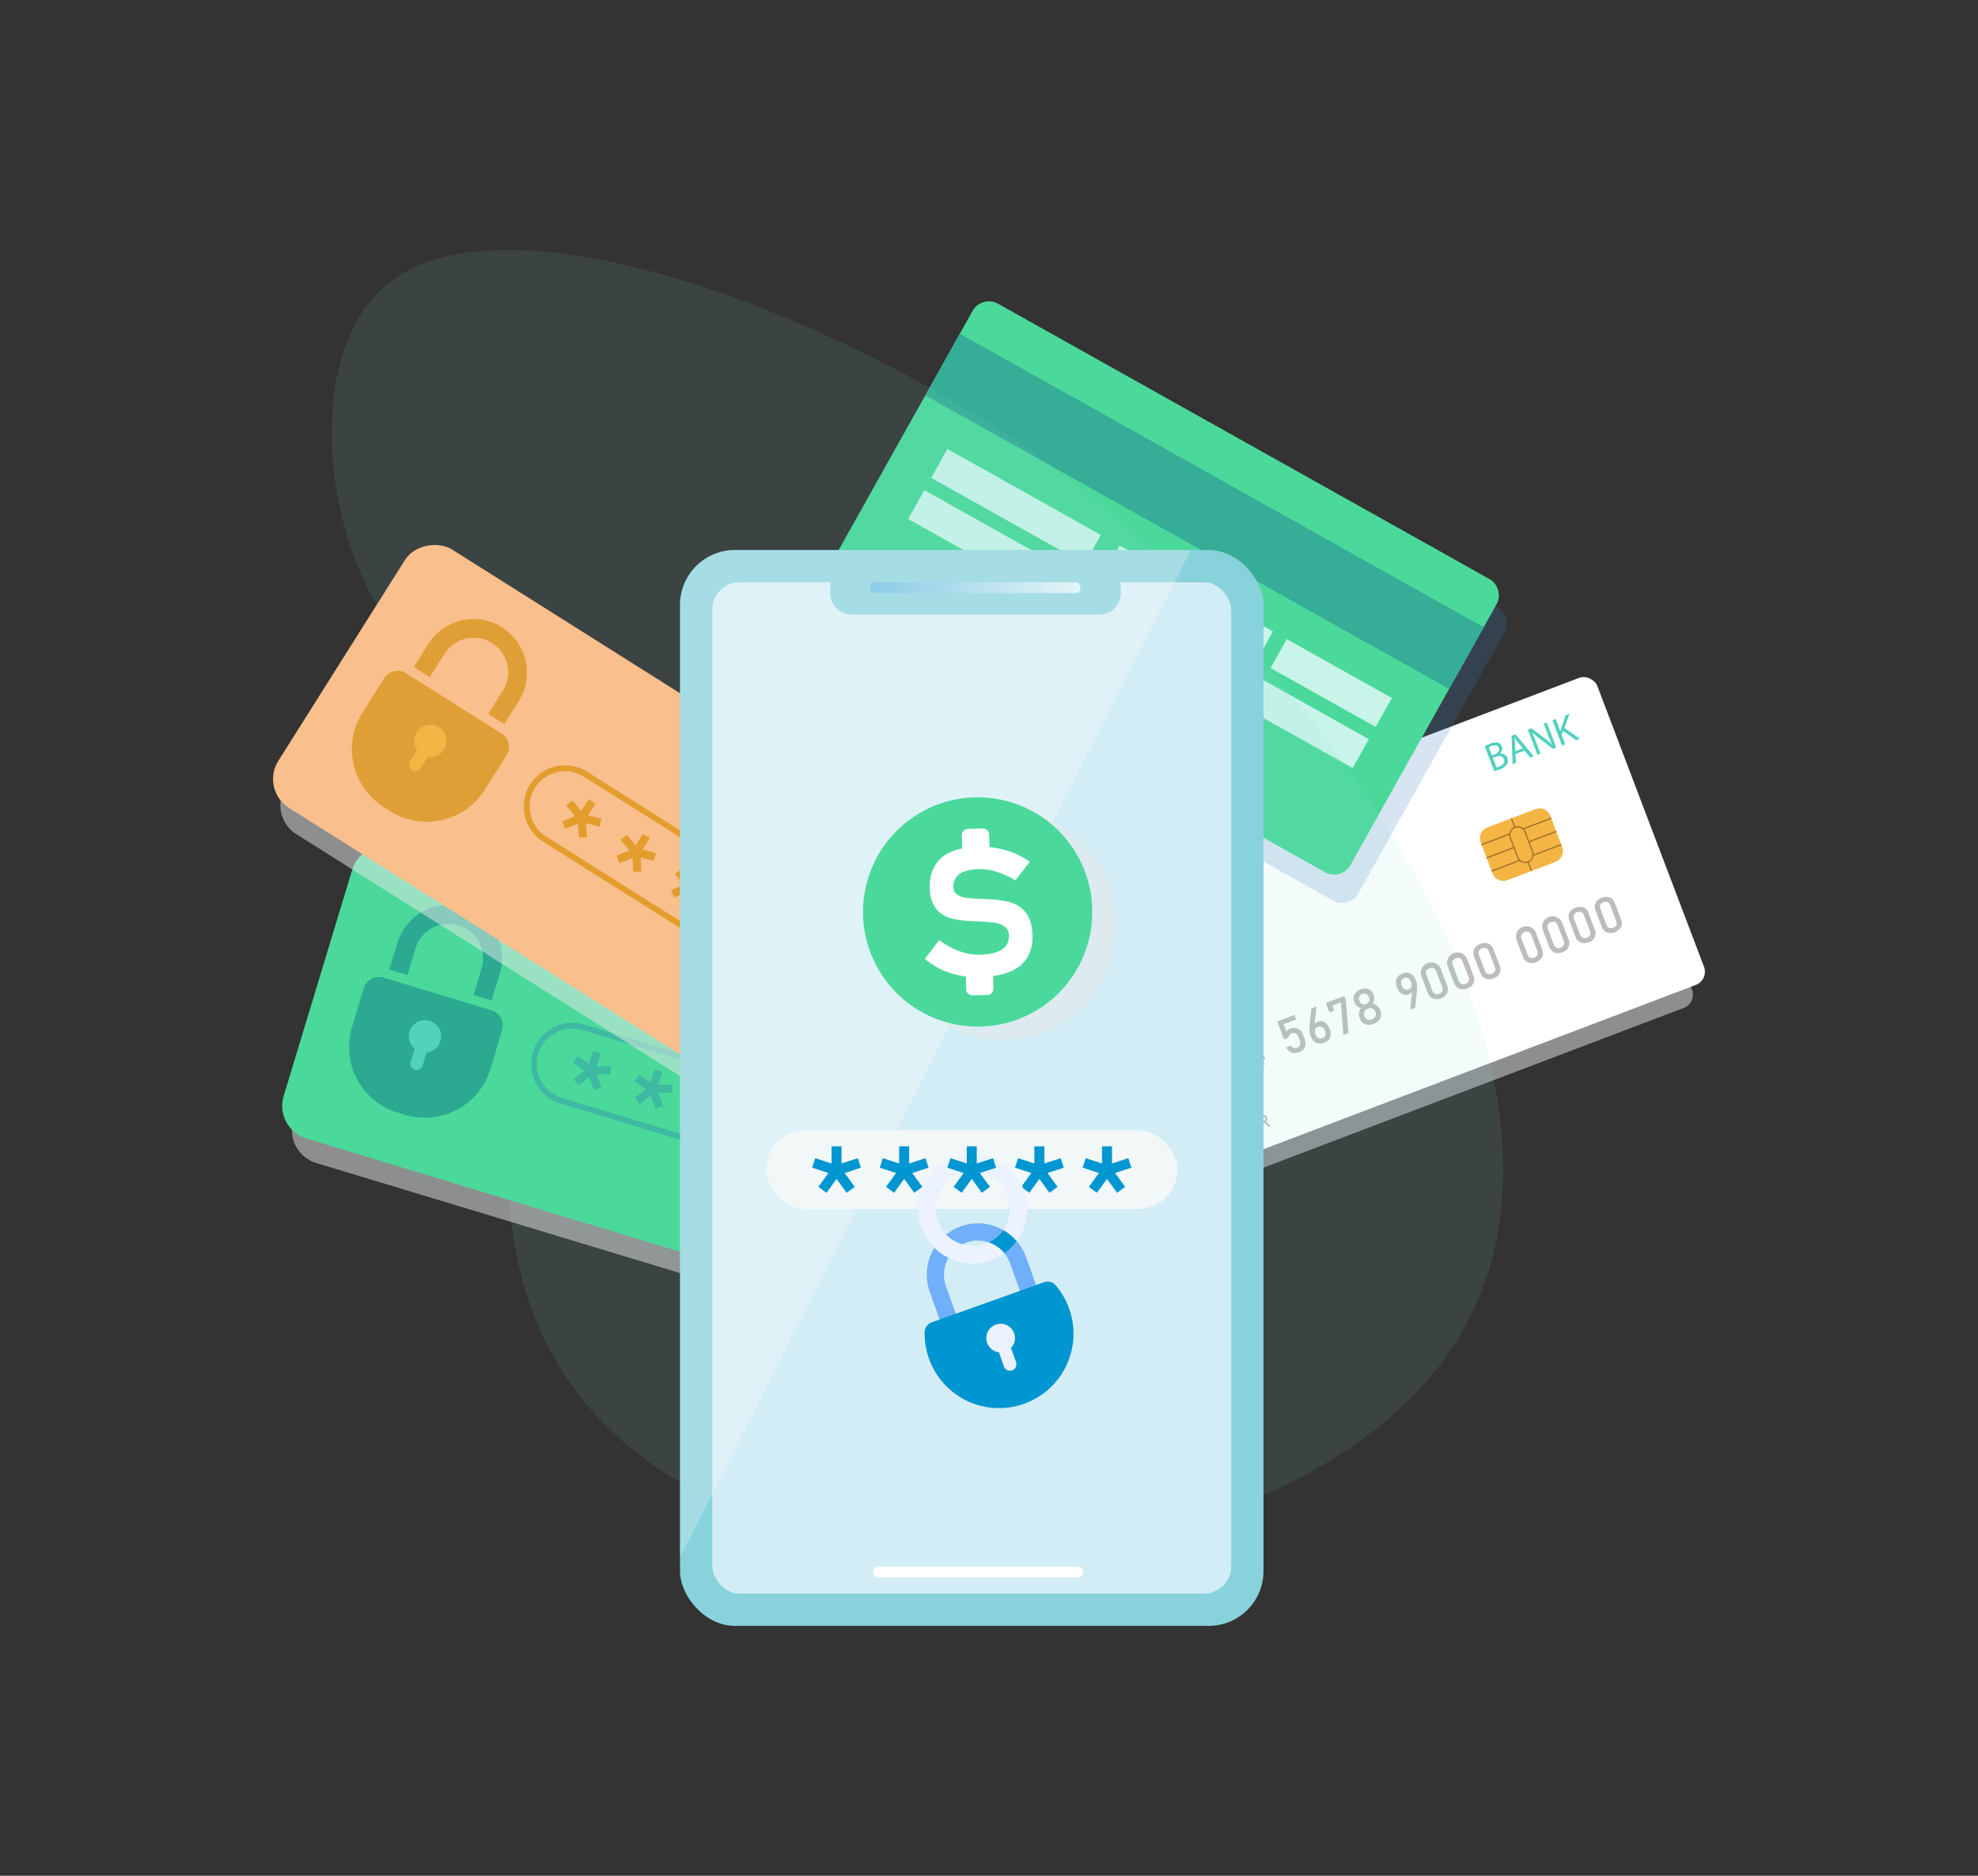 <svg xmlns="http://www.w3.org/2000/svg" xmlns:xlink="http://www.w3.org/1999/xlink" width="580" height="550" viewBox="0 0 580 550">
  <rect x="0" y="0" width="580" height="550" fill="#333333" stroke="none"/>
  <defs>
    <linearGradient id="linear-gradient" y1="0.5" x2="1" y2="0.5" gradientUnits="objectBoundingBox">
      <stop offset="0" stop-color="#54b0df"/>
      <stop offset="1" stop-color="#fff"/>
    </linearGradient>
    <linearGradient id="linear-gradient-2" x1="-9.764" y1="-0.111" x2="-9.764" y2="-0.108" gradientUnits="objectBoundingBox">
      <stop offset="0" stop-color="#fff" stop-opacity="0"/>
      <stop offset="1" stop-color="#fff"/>
    </linearGradient>
  </defs>
  <g id="secure-donations" transform="translate(-1933.306 -829.496)">
    <g id="Group_3958" data-name="Group 3958">
      <rect id="Rectangle_1338" data-name="Rectangle 1338" width="550" height="580" transform="translate(2513.306 829.496) rotate(90)" fill="none"/>
    </g>
    <g id="Group_3979" data-name="Group 3979">
      <g id="Group_3967" data-name="Group 3967">
        <g id="Group_3964" data-name="Group 3964">
          <path id="Path_4005" data-name="Path 4005" d="M2429.448,1119.691l-31.275-82.308a4.144,4.144,0,0,0-5.331-2.4l-157.027,59.665a4.145,4.145,0,0,0-2.4,5.331l31.275,82.308a4.143,4.143,0,0,0,5.331,2.4l157.026-59.664A4.146,4.146,0,0,0,2429.448,1119.691Z" fill="#e8eaea" opacity="0.5"/>
          <g id="Group_3963" data-name="Group 3963">
            <rect id="Rectangle_1339" data-name="Rectangle 1339" width="176.245" height="96.315" rx="4.133" transform="translate(2235.468 1089.383) rotate(-20.805)" fill="#fff"/>
            <g id="Group_3959" data-name="Group 3959">
              <path id="Path_4006" data-name="Path 4006" d="M2387.927,1068.729l3.449,9.077a3.416,3.416,0,0,1-1.971,4.412l-14.057,5.342a3.431,3.431,0,0,1-4.418-1.985l-3.449-9.078a3.416,3.416,0,0,1,1.991-4.4l14.057-5.342A3.4,3.4,0,0,1,2387.927,1068.729Z" fill="#f4b545"/>
              <path id="Path_4007" data-name="Path 4007" d="M2380.241,1072.626a1.727,1.727,0,0,0-.306-.291,2.473,2.473,0,0,0-2.318-.487.751.751,0,0,0-.176.051.948.948,0,0,0-.18.084,2.469,2.469,0,0,0-1.409,1.9,1.745,1.745,0,0,0-.036.42,2.273,2.273,0,0,0,.161.851l2.194,5.776a2.734,2.734,0,0,0,.451.757,1.685,1.685,0,0,0,.306.291,2.457,2.457,0,0,0,2.312.473.821.821,0,0,0,.191-.056.738.738,0,0,0,.165-.079,2.48,2.48,0,0,0,1.415-1.889,1.753,1.753,0,0,0,.036-.421,2.753,2.753,0,0,0-.166-.865l-2.2-5.776A2.28,2.28,0,0,0,2380.241,1072.626Zm2.284,6.654a2.078,2.078,0,0,1,.138.876,3.12,3.12,0,0,1-.065.431,2.069,2.069,0,0,1-1.137,1.377.73.73,0,0,1-.165.079.8.8,0,0,1-.191.056,2.167,2.167,0,0,1-1.765-.274,2.98,2.98,0,0,1-.334-.28,2.045,2.045,0,0,1-.479-.746l-2.2-5.776a2,2,0,0,1-.132-.862,2.263,2.263,0,0,1,.064-.431,2.166,2.166,0,0,1,1.138-1.377.777.777,0,0,1,.179-.084.7.7,0,0,1,.177-.051,2.071,2.071,0,0,1,1.764.274,2.207,2.207,0,0,1,.335.28,1.988,1.988,0,0,1,.473.732Z" fill="#a37428"/>
              <path id="Path_4008" data-name="Path 4008" d="M2376.671,1069.358l1.087,2.86a.7.7,0,0,0-.177.051.777.777,0,0,0-.179.084l-1.087-2.86Z" fill="#a37428"/>
              <path id="Path_4009" data-name="Path 4009" d="M2381.461,1081.964l1.086,2.86-.355.135-1.087-2.86a.8.8,0,0,0,.191-.056A.73.73,0,0,0,2381.461,1081.964Z" fill="#a37428"/>
              <path id="Path_4010" data-name="Path 4010" d="M2376.264,1073.73a2.263,2.263,0,0,0-.064.431l-8.394,3.19-.135-.356Z" fill="#a37428"/>
              <path id="Path_4011" data-name="Path 4011" d="M2388.116,1069.226l.135.356-8.394,3.19a2.207,2.207,0,0,0-.335-.28Z" fill="#a37428"/>
              <rect id="Rectangle_1340" data-name="Rectangle 1340" width="8.797" height="0.381" transform="translate(2369.141 1080.865) rotate(-20.804)" fill="#a37428"/>
              <rect id="Rectangle_1341" data-name="Rectangle 1341" width="8.797" height="0.381" transform="translate(2381.363 1076.221) rotate(-20.804)" fill="#a37428"/>
              <path id="Path_4012" data-name="Path 4012" d="M2379.34,1081.825l-8.593,3.266-.136-.356,8.4-3.19A2.98,2.98,0,0,0,2379.34,1081.825Z" fill="#a37428"/>
              <path id="Path_4013" data-name="Path 4013" d="M2391.057,1076.966l.135.356-8.594,3.265a3.12,3.12,0,0,0,.065-.431Z" fill="#a37428"/>
            </g>
            <g id="Group_3960" data-name="Group 3960">
              <path id="Path_4014" data-name="Path 4014" d="M2281.792,1150.24l-1.391.529-3.192-8.4-1.082,1.4-.547-1.438,1.054-1.479,1.391-.528Z" fill="#bcbcbc"/>
              <path id="Path_4015" data-name="Path 4015" d="M2283.434,1148.235l1.706-5.923a3.644,3.644,0,0,0,.154-1,2.345,2.345,0,0,0-.134-.857l-.006-.013a1.287,1.287,0,0,0-.7-.79,1.487,1.487,0,0,0-1.113.049,1.458,1.458,0,0,0-.846.731,1.731,1.731,0,0,0-.072,1.186l0,.007-1.439.547,0-.007a3.972,3.972,0,0,1-.052-1.647,2.717,2.717,0,0,1,.629-1.291,3.115,3.115,0,0,1,1.264-.843,3.69,3.69,0,0,1,1.629-.272,2.28,2.28,0,0,1,1.29.521,2.985,2.985,0,0,1,.858,1.273l0,.007a3.274,3.274,0,0,1,.2,1.181,5,5,0,0,1-.187,1.335l-1.389,4.991,3.751-1.425.5,1.322-5.592,2.125Z" fill="#bcbcbc"/>
              <path id="Path_4016" data-name="Path 4016" d="M2293.028,1146.088l-.749-.063a2.666,2.666,0,0,1-1.354-.492,3.386,3.386,0,0,1-1.015-1.2l1.418-.539a1.608,1.608,0,0,0,.531.595,1.32,1.32,0,0,0,.682.2,2.14,2.14,0,0,0,.812-.155,1.589,1.589,0,0,0,.93-.775,1.471,1.471,0,0,0-.012-1.182l-.114-.3a1.791,1.791,0,0,0-.8-1.012,1.387,1.387,0,0,0-1.177-.017l-.7.267-.5-1.323.7-.267a1.248,1.248,0,0,0,.769-.689,1.5,1.5,0,0,0-.053-1.1l-.117-.307a1.273,1.273,0,0,0-.682-.779,1.437,1.437,0,0,0-1.08.044,1.589,1.589,0,0,0-.584.373,1.313,1.313,0,0,0-.318.59,2.01,2.01,0,0,0-.02.8l-1.411.537a3.848,3.848,0,0,1-.014-1.587,2.689,2.689,0,0,1,.624-1.243,3.043,3.043,0,0,1,1.215-.805,2.94,2.94,0,0,1,2.241-.079,2.688,2.688,0,0,1,1.425,1.635l.063.164a2.285,2.285,0,0,1,.089,1.448,2.424,2.424,0,0,1-.833,1.237,2.165,2.165,0,0,1,1.562.32,2.84,2.84,0,0,1,1.048,1.412l.062.164a3.276,3.276,0,0,1,.228,1.607,2.365,2.365,0,0,1-.617,1.3,3.614,3.614,0,0,1-1.416.905Z" fill="#bcbcbc"/>
              <path id="Path_4017" data-name="Path 4017" d="M2297.469,1141.162l.6-8.445,1.432-.544-.549,8.332,4.862-1.848.49,1.29-6.376,2.422Zm3.1-4.727,1.357-.516,2.218,5.837-1.357.516Z" fill="#bcbcbc"/>
              <path id="Path_4018" data-name="Path 4018" d="M2312.722,1138.27a2.583,2.583,0,0,1-1.272-.493,3.633,3.633,0,0,1-1-1.158l0-.007,1.392-.529,0,.007a1.38,1.38,0,0,0,.759.683,1.511,1.511,0,0,0,1.057-.053,1.345,1.345,0,0,0,.863-.84,2.074,2.074,0,0,0-.113-1.4l-.317-.832a2.049,2.049,0,0,0-.84-1.112,1.342,1.342,0,0,0-1.2-.055,1.4,1.4,0,0,0-.617.468,2.072,2.072,0,0,0-.369.8l-1.268.482-1.985-5.224,5.052-1.92.5,1.323-3.661,1.391.847,2.23a2.089,2.089,0,0,1,.456-.547,2,2,0,0,1,.61-.365,3.071,3.071,0,0,1,1.6-.2,2.434,2.434,0,0,1,1.321.684,4.132,4.132,0,0,1,.942,1.523l.316.832a4.049,4.049,0,0,1,.3,1.768,2.49,2.49,0,0,1-.561,1.4,3.207,3.207,0,0,1-1.37.931A3.146,3.146,0,0,1,2312.722,1138.27Z" fill="#bcbcbc"/>
              <path id="Path_4019" data-name="Path 4019" d="M2319.931,1135.464a2.457,2.457,0,0,1-1.333-.664,3.954,3.954,0,0,1-.939-1.5l0-.007a6.059,6.059,0,0,1-.311-1.208,7.391,7.391,0,0,1-.078-1.336c0-.078.006-.156.012-.235s.014-.155.022-.231l.533-5.087,1.5-.57-.651,5.905-.087-.247a1.286,1.286,0,0,1,.309-.688,1.69,1.69,0,0,1,.7-.467,2.6,2.6,0,0,1,1.455-.155,2.328,2.328,0,0,1,1.224.694,4.333,4.333,0,0,1,.894,1.49l0,.007a4.053,4.053,0,0,1,.3,1.759,2.443,2.443,0,0,1-.554,1.4,3.572,3.572,0,0,1-2.989,1.14Zm1.983-2.35a1.835,1.835,0,0,0-.085-1.3l0-.007a2.1,2.1,0,0,0-.864-1.142,1.4,1.4,0,0,0-1.242-.047,1.207,1.207,0,0,0-.788.823,2.258,2.258,0,0,0,.148,1.417l0,.007a1.819,1.819,0,0,0,.8,1.027,1.572,1.572,0,0,0,2.031-.776Z" fill="#bcbcbc"/>
              <path id="Path_4020" data-name="Path 4020" d="M2327.955,1122.775l.731,9.647-1.48.562-.7-9.566-2.524.958.542,1.426-1.391.528-1.044-2.748,5.394-2.049Z" fill="#bcbcbc"/>
              <path id="Path_4021" data-name="Path 4021" d="M2334.391,1129.981a2.667,2.667,0,0,1-1.42-.564,2.976,2.976,0,0,1-.922-1.308l-.063-.164a3,3,0,0,1-.159-1.539,2.666,2.666,0,0,1,.616-1.366,2.316,2.316,0,0,1-1.156-.509,2.379,2.379,0,0,1-.751-1.021l-.091-.239a2.822,2.822,0,0,1-.172-1.5,2.505,2.505,0,0,1,.635-1.285,3.757,3.757,0,0,1,2.946-1.12,2.516,2.516,0,0,1,1.328.54,2.822,2.822,0,0,1,.868,1.235l.091.239a2.352,2.352,0,0,1,.114,1.276,2.31,2.31,0,0,1-.545,1.142,2.754,2.754,0,0,1,1.383.612,2.912,2.912,0,0,1,.908,1.25l.062.164a2.966,2.966,0,0,1,.179,1.59,2.66,2.66,0,0,1-.687,1.364,4.1,4.1,0,0,1-3.164,1.2Zm1.983-2.112a1.467,1.467,0,0,0,.367-.751,1.663,1.663,0,0,0-.1-.871l-.036-.095a1.661,1.661,0,0,0-.506-.725,1.47,1.47,0,0,0-.773-.319,2.124,2.124,0,0,0-1.7.648,1.461,1.461,0,0,0-.365.754,1.688,1.688,0,0,0,.1.882l.039.1a1.628,1.628,0,0,0,.5.714,1.454,1.454,0,0,0,.771.313,1.987,1.987,0,0,0,.923-.136A1.95,1.95,0,0,0,2336.374,1127.869Zm-1.814-4.426a1.325,1.325,0,0,0,.3-.7,1.739,1.739,0,0,0-.115-.838l-.036-.095a1.6,1.6,0,0,0-.457-.669,1.309,1.309,0,0,0-.686-.3,1.763,1.763,0,0,0-1.472.559,1.3,1.3,0,0,0-.311.684,1.622,1.622,0,0,0,.1.809l.039.1a1.707,1.707,0,0,0,.466.693,1.329,1.329,0,0,0,.693.322,1.7,1.7,0,0,0,1.472-.56Z" fill="#bcbcbc"/>
              <path id="Path_4022" data-name="Path 4022" d="M2347.429,1119.667l.086.247a1.093,1.093,0,0,1-.34.657,2.22,2.22,0,0,1-.759.455,2.324,2.324,0,0,1-1.385.113,2.514,2.514,0,0,1-1.223-.7,3.933,3.933,0,0,1-.875-1.41l0-.007a4.075,4.075,0,0,1-.3-1.767,2.45,2.45,0,0,1,.554-1.4,3.2,3.2,0,0,1,1.363-.923,3.107,3.107,0,0,1,1.63-.206,2.482,2.482,0,0,1,1.344.692,4.143,4.143,0,0,1,.953,1.533l0,.007a5.628,5.628,0,0,1,.295,1.187,7.461,7.461,0,0,1,.065,1.344c0,.07-.009.14-.013.213s-.01.142-.019.214l-.5,5.051-1.5.57Zm-.262-.885a2.07,2.07,0,0,0-.116-1.384l0-.007a1.971,1.971,0,0,0-.819-1.077,1.517,1.517,0,0,0-2.032.773,1.983,1.983,0,0,0,.106,1.355l0,.007a2.057,2.057,0,0,0,.831,1.109,1.487,1.487,0,0,0,2.031-.776Z" fill="#bcbcbc"/>
              <path id="Path_4023" data-name="Path 4023" d="M2353.431,1122.287a3.055,3.055,0,0,1-1.508-1.8l-1.713-4.507a3.052,3.052,0,0,1-.066-2.352,3.031,3.031,0,0,1,5.726.2l1.713,4.508a3.046,3.046,0,0,1,.066,2.35,3.6,3.6,0,0,1-4.218,1.6Zm2.83-2.181a1.7,1.7,0,0,0-.069-1.241l-1.712-4.507a1.717,1.717,0,0,0-.77-.977,1.861,1.861,0,0,0-2.182.829,1.715,1.715,0,0,0,.074,1.241l1.713,4.507a1.7,1.7,0,0,0,.771.975,1.846,1.846,0,0,0,2.175-.827Z" fill="#bcbcbc"/>
              <path id="Path_4024" data-name="Path 4024" d="M2361.136,1119.359a3.056,3.056,0,0,1-1.508-1.8l-1.712-4.507a3.034,3.034,0,1,1,5.66-2.15l1.712,4.507a2.732,2.732,0,0,1-1.759,3.892A3,3,0,0,1,2361.136,1119.359Zm2.831-2.181a1.7,1.7,0,0,0-.07-1.241l-1.712-4.507a1.713,1.713,0,0,0-.77-.977,1.861,1.861,0,0,0-2.182.83,1.714,1.714,0,0,0,.074,1.24l1.713,4.508a1.7,1.7,0,0,0,.771.974,1.845,1.845,0,0,0,2.176-.827Z" fill="#bcbcbc"/>
              <path id="Path_4025" data-name="Path 4025" d="M2368.841,1116.431a3.049,3.049,0,0,1-1.507-1.8l-1.713-4.508a3.047,3.047,0,0,1-.066-2.352,3.62,3.62,0,0,1,4.216-1.6,3.052,3.052,0,0,1,1.51,1.807l1.712,4.507a2.73,2.73,0,0,1-1.759,3.892A3,3,0,0,1,2368.841,1116.431Zm2.831-2.18a1.7,1.7,0,0,0-.069-1.241l-1.713-4.508a1.713,1.713,0,0,0-.769-.976,1.861,1.861,0,0,0-2.183.829,1.716,1.716,0,0,0,.074,1.241l1.713,4.507a1.7,1.7,0,0,0,.772.974,1.845,1.845,0,0,0,2.175-.826Z" fill="#bcbcbc"/>
              <path id="Path_4026" data-name="Path 4026" d="M2381.32,1111.69a3.054,3.054,0,0,1-1.508-1.8l-1.713-4.507a3.051,3.051,0,0,1-.066-2.352,3.031,3.031,0,0,1,5.726.2l1.713,4.508a3.046,3.046,0,0,1,.066,2.35,3.6,3.6,0,0,1-4.218,1.6Zm2.83-2.181a1.7,1.7,0,0,0-.069-1.241l-1.712-4.507a1.716,1.716,0,0,0-.77-.977,1.861,1.861,0,0,0-2.182.829,1.716,1.716,0,0,0,.074,1.241l1.713,4.508a1.7,1.7,0,0,0,.771.974,1.843,1.843,0,0,0,2.175-.827Z" fill="#bcbcbc"/>
              <path id="Path_4027" data-name="Path 4027" d="M2389.025,1108.762a3.053,3.053,0,0,1-1.508-1.8l-1.712-4.508a3.034,3.034,0,1,1,5.66-2.15l1.712,4.507a2.731,2.731,0,0,1-1.759,3.892A3,3,0,0,1,2389.025,1108.762Zm2.831-2.181a1.7,1.7,0,0,0-.07-1.241l-1.712-4.507a1.706,1.706,0,0,0-.77-.976,1.858,1.858,0,0,0-2.182.829,1.712,1.712,0,0,0,.074,1.24l1.713,4.508a1.7,1.7,0,0,0,.771.974,1.845,1.845,0,0,0,2.176-.827Z" fill="#bcbcbc"/>
              <path id="Path_4028" data-name="Path 4028" d="M2396.73,1105.834a3.049,3.049,0,0,1-1.507-1.8l-1.713-4.508a3.046,3.046,0,0,1-.066-2.352,3.62,3.62,0,0,1,4.216-1.605,3.052,3.052,0,0,1,1.51,1.807l1.712,4.507a2.73,2.73,0,0,1-1.759,3.892A3,3,0,0,1,2396.73,1105.834Zm2.831-2.18a1.7,1.7,0,0,0-.069-1.241l-1.713-4.508a1.713,1.713,0,0,0-.769-.976,1.86,1.86,0,0,0-2.183.829,1.717,1.717,0,0,0,.074,1.241l1.713,4.507a1.7,1.7,0,0,0,.772.974,1.845,1.845,0,0,0,2.175-.826Z" fill="#bcbcbc"/>
              <path id="Path_4029" data-name="Path 4029" d="M2404.435,1102.907a3.057,3.057,0,0,1-1.507-1.8l-1.713-4.507a3.051,3.051,0,0,1-.066-2.352,3.617,3.617,0,0,1,4.216-1.605,3.05,3.05,0,0,1,1.51,1.806l1.713,4.508a3.046,3.046,0,0,1,.066,2.35,3.6,3.6,0,0,1-4.219,1.6Zm2.831-2.181a1.7,1.7,0,0,0-.069-1.241l-1.713-4.507a1.708,1.708,0,0,0-.769-.977,1.862,1.862,0,0,0-2.182.829,1.706,1.706,0,0,0,.074,1.241l1.712,4.507a1.692,1.692,0,0,0,.772.974,1.844,1.844,0,0,0,2.175-.826Z" fill="#bcbcbc"/>
            </g>
            <g id="Group_3961" data-name="Group 3961">
              <path id="Path_4030" data-name="Path 4030" d="M2368.684,1048.329a10.006,10.006,0,0,1,1.685-.816,3.267,3.267,0,0,1,2.232-.233,1.656,1.656,0,0,1,1.109,1.071,1.877,1.877,0,0,1-.633,2.1l.008.021a2.038,2.038,0,0,1,2.228,1.274,2.129,2.129,0,0,1-.062,1.717,3.977,3.977,0,0,1-2.292,1.662,11.779,11.779,0,0,1-1.513.474Zm2.1,2.664.865-.329c1.009-.384,1.4-1.135,1.13-1.847-.329-.866-1.116-.956-2.08-.59a4.378,4.378,0,0,0-.819.387Zm1.345,3.54a5.494,5.494,0,0,0,.817-.26c.986-.375,1.758-1.083,1.35-2.156-.383-1.009-1.407-1.1-2.449-.7l-.789.3Z" fill="#52d1bd"/>
              <path id="Path_4031" data-name="Path 4031" d="M2377.71,1050.582l.116,2.616-.987.375-.3-8.343,1.151-.437,5.329,6.431-1.02.387-1.672-2.024Zm2.139-1.666-1.531-1.851c-.348-.421-.624-.817-.9-1.2l-.022.008c.057.48.108.976.135,1.479l.089,2.413Z" fill="#52d1bd"/>
              <path id="Path_4032" data-name="Path 4032" d="M2384.111,1050.81l-2.808-7.389,1.041-.4,3.789,2.839a22.552,22.552,0,0,1,2.239,1.9l.017-.019c-.463-.954-.826-1.845-1.263-2.995l-1.175-3.092.9-.342,2.807,7.389-.964.367-3.77-2.858a25.115,25.115,0,0,1-2.319-1.941l-.029.023c.409.911.768,1.79,1.235,3.018l1.2,3.157Z" fill="#52d1bd"/>
              <path id="Path_4033" data-name="Path 4033" d="M2388.52,1040.679l.954-.363,1.354,3.564.032-.013c.089-.36.187-.7.282-1.01l1.2-3.632,1.184-.45-1.483,4.152,4.5,3.158-1.129.429-3.813-2.7-.393,1.078,1.07,2.817-.953.363Z" fill="#52d1bd"/>
            </g>
            <g id="Group_3962" data-name="Group 3962">
              <path id="Path_4034" data-name="Path 4034" d="M2274.927,1171.458l-.349-.058a1.216,1.216,0,0,1-.624-.306,1.644,1.644,0,0,1-.427-.652l-.379-1a1.656,1.656,0,0,1-.113-.771,1.219,1.219,0,0,1,.263-.644,1.367,1.367,0,0,1,.6-.421,1.331,1.331,0,0,1,.625-.084,1.289,1.289,0,0,1,.582.211,1.524,1.524,0,0,1,.454.477l-.522.2a.874.874,0,0,0-.274-.243.826.826,0,0,0-.339-.107.764.764,0,0,0-.337.045.756.756,0,0,0-.349.255.771.771,0,0,0-.145.4,1.123,1.123,0,0,0,.079.486l.378,1a1.108,1.108,0,0,0,.264.414.732.732,0,0,0,.8.16.8.8,0,0,0,.285-.185.777.777,0,0,0,.184-.3.832.832,0,0,0,.039-.374l.522-.2a1.511,1.511,0,0,1-.024.658,1.312,1.312,0,0,1-.817.9Z" fill="#bcbcbc"/>
              <path id="Path_4035" data-name="Path 4035" d="M2276.8,1166.55l.434-.165,2.718,3.122-.549.208-2.119-2.546.106,3.311-.549.209Zm.171,2.624,1.91-.726.184.484-1.91.726Z" fill="#bcbcbc"/>
              <path id="Path_4036" data-name="Path 4036" d="M2279.12,1165.665l.509-.193,1.38,3.632-.509.194Zm.835,1.529,1.238-.471a.509.509,0,0,0,.231-.167.493.493,0,0,0,.1-.265.793.793,0,0,0-.225-.591.484.484,0,0,0-.248-.133.507.507,0,0,0-.285.028l-1.238.47-.184-.484,1.218-.463a1.217,1.217,0,0,1,.6-.08.974.974,0,0,1,.509.228,1.3,1.3,0,0,1,.417,1.1.983.983,0,0,1-.231.509,1.21,1.21,0,0,1-.5.339l-1.218.463Zm1.13,0,.463-.307,1.6,1.409-.6.23Z" fill="#bcbcbc"/>
              <path id="Path_4037" data-name="Path 4037" d="M2282.454,1164.4l.509-.194,1.379,3.63-.509.194Zm1.539,3.014.822-.312a.93.93,0,0,0,.543-.445.822.822,0,0,0,0-.672l-.406-1.068a.822.822,0,0,0-.444-.5.932.932,0,0,0-.7.028l-.822.312-.184-.484.807-.307a1.8,1.8,0,0,1,.8-.131,1.135,1.135,0,0,1,.641.265,1.531,1.531,0,0,1,.429.642l.391,1.029a1.526,1.526,0,0,1,.1.766,1.129,1.129,0,0,1-.3.624,1.788,1.788,0,0,1-.69.436l-.8.306Z" fill="#bcbcbc"/>
              <path id="Path_4038" data-name="Path 4038" d="M2285.809,1163.127l.509-.194,1.379,3.63-.509.194Zm.925,1.48,2.015-.766.184.484-2.015.766Zm1.137-2.264.509-.193,1.38,3.63-.51.193Z" fill="#bcbcbc"/>
              <path id="Path_4039" data-name="Path 4039" d="M2291.141,1165.107a1.21,1.21,0,0,1-.626-.3,1.593,1.593,0,0,1-.426-.642l-.391-1.029a1.6,1.6,0,0,1-.108-.763,1.211,1.211,0,0,1,.27-.639,1.528,1.528,0,0,1,1.338-.509,1.216,1.216,0,0,1,.626.3,1.6,1.6,0,0,1,.426.643l.391,1.028a1.6,1.6,0,0,1,.108.763,1.215,1.215,0,0,1-.27.64,1.531,1.531,0,0,1-1.338.508Zm.9-.841a.74.74,0,0,0,.156-.388,1.017,1.017,0,0,0-.07-.466l-.405-1.063a1,1,0,0,0-.257-.4.722.722,0,0,0-.374-.187.879.879,0,0,0-.791.3.724.724,0,0,0-.155.387,1,1,0,0,0,.07.467l.4,1.063a1,1,0,0,0,.257.4.727.727,0,0,0,.374.187.818.818,0,0,0,.434-.05A.8.8,0,0,0,2292.04,1164.266Z" fill="#bcbcbc"/>
              <path id="Path_4040" data-name="Path 4040" d="M2292.58,1160.554l.509-.193,1.379,3.63-.509.193Zm1.449,3.049,2.078-.789.184.484-2.078.789Z" fill="#bcbcbc"/>
              <path id="Path_4041" data-name="Path 4041" d="M2295.51,1159.44l.51-.193,1.379,3.63-.509.193Zm1.54,3.015.822-.312a.931.931,0,0,0,.543-.445.822.822,0,0,0,0-.672l-.406-1.068a.822.822,0,0,0-.445-.5.932.932,0,0,0-.7.028l-.821.312-.184-.484.806-.307a1.8,1.8,0,0,1,.805-.131,1.13,1.13,0,0,1,.64.265,1.523,1.523,0,0,1,.43.642l.391,1.029a1.536,1.536,0,0,1,.1.766,1.135,1.135,0,0,1-.3.624,1.814,1.814,0,0,1-.69.436l-.8.3Z" fill="#bcbcbc"/>
              <path id="Path_4042" data-name="Path 4042" d="M2298.866,1158.166l.509-.194,1.379,3.63-.509.193Zm.247-.094,2.085-.792.184.484-2.085.792Zm.6,1.585,1.81-.688.184.485-1.81.687Zm.593,1.56,2.085-.792.184.485-2.085.792Z" fill="#bcbcbc"/>
              <path id="Path_4043" data-name="Path 4043" d="M2301.921,1157l.509-.194,1.38,3.633-.509.193Zm.835,1.528,1.238-.47a.514.514,0,0,0,.23-.168.484.484,0,0,0,.1-.264.708.708,0,0,0-.051-.319.723.723,0,0,0-.173-.273.5.5,0,0,0-.248-.133.516.516,0,0,0-.285.028l-1.238.471-.184-.484,1.218-.463a1.217,1.217,0,0,1,.6-.081.971.971,0,0,1,.51.228,1.3,1.3,0,0,1,.417,1.1.985.985,0,0,1-.231.509,1.21,1.21,0,0,1-.5.339l-1.218.463Zm1.13,0,.463-.308,1.6,1.41-.6.229Z" fill="#bcbcbc"/>
            </g>
            <rect id="Rectangle_1342" data-name="Rectangle 1342" width="18.069" height="18.069" transform="matrix(0.912, 0.41, -0.41, 0.912, 2279.197, 1089.878)" fill="#52d1bd"/>
            <rect id="Rectangle_1343" data-name="Rectangle 1343" width="18.069" height="18.069" transform="matrix(0.912, 0.41, -0.41, 0.912, 2265.938, 1094.916)" fill="#3b82f4"/>
          </g>
        </g>
        <g id="Group_3966" data-name="Group 3966">
          <path id="Path_4044" data-name="Path 4044" d="M2366.4,1029.313l4.276-7.633h0l3.75-6.694a5.5,5.5,0,0,0-2.111-7.463l-144.039-80.7a5.5,5.5,0,0,0-7.458,2.1l-3.75,6.694h0l-10.135,18.09h0l-28.924,51.625a5.5,5.5,0,0,0,2.1,7.468l144.039,80.7a5.5,5.5,0,0,0,7.473-2.106Z" fill="#3a7ec1" opacity="0.2" style="mix-blend-mode: multiply;isolation: isolate"/>
          <g id="Group_3965" data-name="Group 3965">
            <path id="Path_4045" data-name="Path 4045" d="M2372.114,1006.715l-42.81,76.409a5.5,5.5,0,0,1-7.472,2.106l-144.039-80.7a5.5,5.5,0,0,1-2.1-7.468l42.81-76.409a5.5,5.5,0,0,1,7.458-2.1L2370,999.252A5.5,5.5,0,0,1,2372.114,1006.715Z" fill="#4bd99b"/>
            <rect id="Rectangle_1344" data-name="Rectangle 1344" width="20.736" height="176.074" transform="translate(2204.62 945.437) rotate(-60.739)" fill="#36ad96"/>
            <rect id="Rectangle_1345" data-name="Rectangle 1345" width="51.568" height="9.713" transform="translate(2211.115 961.148) rotate(29.261)" fill="#c9f4e9"/>
            <rect id="Rectangle_1346" data-name="Rectangle 1346" width="74.26" height="7.385" transform="translate(2189.081 992.609) rotate(29.261)" fill="#c9f4e9"/>
            <rect id="Rectangle_1347" data-name="Rectangle 1347" width="51.568" height="9.713" transform="translate(2261.578 989.421) rotate(29.261)" fill="#c9f4e9"/>
            <rect id="Rectangle_1348" data-name="Rectangle 1348" width="35.334" height="9.713" transform="translate(2310.613 1016.894) rotate(29.261)" fill="#c9f4e9"/>
            <rect id="Rectangle_1349" data-name="Rectangle 1349" width="69.349" height="9.713" transform="matrix(0.872, 0.489, -0.489, 0.872, 2204.357, 973.208)" fill="#c9f4e9"/>
            <rect id="Rectangle_1350" data-name="Rectangle 1350" width="29.286" height="9.713" transform="translate(2269.142 1009.505) rotate(29.261)" fill="#c9f4e9"/>
            <rect id="Rectangle_1351" data-name="Rectangle 1351" width="42.201" height="9.713" transform="translate(2297.865 1025.598) rotate(29.261)" fill="#c9f4e9"/>
          </g>
        </g>
      </g>
      <path id="Path_4046" data-name="Path 4046" d="M2230.641,958.379c-56.808-38.279-149.779-73.617-183.882-45.458-21.116,17.435-19.88,59.393-6.276,87.764,18.644,38.881,60.889,53.021,58.7,87.981-.45,7.2-2.291,7.4-6.579,20.717-4.262,13.235-26.819,83.291,11.722,130.787,15.121,18.635,34.577,27.548,43.065,31.33,66.168,29.485,168.642,9.835,208.171-41.835C2414.474,1152.657,2321.853,1019.84,2230.641,958.379Z" fill="#87d2db" opacity="0.1"/>
      <g id="Group_3972" data-name="Group 3972">
        <path id="Path_4047" data-name="Path 4047" d="M2214.01,1133.767l-162.045-49.028a10.03,10.03,0,0,0-12.469,6.676l-20.155,66.614a10.031,10.031,0,0,0,6.677,12.469l162.045,49.029a10.031,10.031,0,0,0,12.469-6.677l20.155-66.614A10.031,10.031,0,0,0,2214.01,1133.767Z" fill="#e8eaea" opacity="0.5"/>
        <g id="Group_3969" data-name="Group 3969">
          <rect id="Rectangle_1352" data-name="Rectangle 1352" width="89.599" height="189.303" rx="10.002" transform="matrix(0.29, -0.957, 0.957, 0.29, 2013.582, 1160.432)" fill="#4bd99b"/>
          <g id="Group_3968" data-name="Group 3968">
            <path id="Path_4048" data-name="Path 4048" d="M2039.98,1119.239l-3.484,11.515a20.076,20.076,0,0,0,13.362,24.955l2.259.683a20.075,20.075,0,0,0,24.955-13.362l3.484-11.515a4.634,4.634,0,0,0-3.093-5.777l-31.706-9.592A4.632,4.632,0,0,0,2039.98,1119.239Z" fill="#2baa91"/>
            <path id="Path_4049" data-name="Path 4049" d="M2052.8,1115.392l2.339-7.731a10.106,10.106,0,1,1,19.345,5.853l-2.339,7.731,5.327,1.612,2.34-7.731a15.672,15.672,0,1,0-30-9.077l-2.34,7.731Z" fill="#2baa91"/>
            <path id="Path_4050" data-name="Path 4050" d="M2062.453,1134.724a4.732,4.732,0,1,0-7.554,2.271l-1.173,3.878a1.84,1.84,0,1,0,3.522,1.066l1.174-3.878A4.734,4.734,0,0,0,2062.453,1134.724Z" fill="#52d1bd"/>
          </g>
          <path id="Path_4051" data-name="Path 4051" d="M2181.1,1178.335l-83.517-25.269a12.114,12.114,0,0,1,7.016-23.189l83.517,25.269a12.114,12.114,0,1,1-7.016,23.189Zm-77-46.806a10.387,10.387,0,1,0-6.016,19.884l83.517,25.269a10.387,10.387,0,1,0,6.016-19.884Z" fill="#3ebaa2"/>
          <path id="Path_4052" data-name="Path 4052" d="M2112.408,1144.428l-.047-2.36-4.063.08,1.177-3.889-2.263-.685-1.177,3.889-3.337-2.319-1.347,1.938,3.328,2.325-3.236,2.456,1.431,1.893,3.236-2.456,1.332,3.838,2.24-.783-1.332-3.838Z" fill="#3ebaa2"/>
          <path id="Path_4053" data-name="Path 4053" d="M2130.459,1149.89l-.047-2.36-4.063.08,1.177-3.889-2.263-.685-1.177,3.889-3.337-2.319-1.347,1.938,3.328,2.325-3.237,2.456,1.431,1.893,3.237-2.456,1.332,3.838,2.24-.783-1.332-3.838Z" fill="#3ebaa2"/>
          <path id="Path_4054" data-name="Path 4054" d="M2148.51,1155.351l-.047-2.36-4.063.08,1.177-3.889-2.263-.685-1.177,3.889-3.337-2.319-1.347,1.938,3.328,2.325-3.237,2.456,1.431,1.893,3.236-2.456,1.332,3.838,2.24-.783-1.332-3.838Z" fill="#3ebaa2"/>
          <path id="Path_4055" data-name="Path 4055" d="M2166.561,1160.813l-.047-2.36-4.063.08,1.177-3.889-2.263-.685-1.177,3.889-3.337-2.319-1.347,1.938,3.328,2.325-3.236,2.456,1.431,1.893,3.236-2.456,1.332,3.838,2.24-.783-1.332-3.838Z" fill="#3ebaa2"/>
          <path id="Path_4056" data-name="Path 4056" d="M2184.612,1166.274l-.047-2.36-4.063.08,1.177-3.889-2.263-.685-1.177,3.889-3.337-2.319-1.347,1.938,3.328,2.325-3.236,2.456,1.43,1.893,3.237-2.456,1.332,3.838,2.24-.783-1.332-3.838Z" fill="#3ebaa2"/>
        </g>
        <path id="Path_4057" data-name="Path 4057" d="M2211.162,1088.563l-143.209-90.3a10.031,10.031,0,0,0-13.795,3.126l-37.119,58.871a10.031,10.031,0,0,0,3.126,13.795l143.21,90.3a10.029,10.029,0,0,0,13.794-3.125l37.119-58.871A10.032,10.032,0,0,0,2211.162,1088.563Z" fill="#e8eaea" opacity="0.5"/>
        <g id="Group_3971" data-name="Group 3971">
          <rect id="Rectangle_1353" data-name="Rectangle 1353" width="89.599" height="189.303" rx="10.002" transform="translate(2009.578 1061.052) rotate(-57.768)" fill="#f9bf8c"/>
          <g id="Group_3970" data-name="Group 3970">
            <path id="Path_4058" data-name="Path 4058" d="M2045.968,1028.346l-6.417,10.177a20.076,20.076,0,0,0,6.256,27.607l2,1.259a20.076,20.076,0,0,0,27.607-6.256l6.416-10.177a4.633,4.633,0,0,0-1.448-6.391l-28.02-17.667A4.634,4.634,0,0,0,2045.968,1028.346Z" fill="#e09f36"/>
            <path id="Path_4059" data-name="Path 4059" d="M2059.349,1028.042l4.308-6.833a10.105,10.105,0,0,1,17.1,10.779l-4.308,6.833,4.708,2.969,4.309-6.833a15.672,15.672,0,0,0-26.513-16.717l-4.309,6.833Z" fill="#e09f36"/>
            <path id="Path_4060" data-name="Path 4060" d="M2063.522,1049.243a4.732,4.732,0,1,0-7.886.184l-2.161,3.427a1.841,1.841,0,0,0,3.114,1.963l2.161-3.427A4.733,4.733,0,0,0,2063.522,1049.243Z" fill="#f4b545"/>
          </g>
          <path id="Path_4061" data-name="Path 4061" d="M2166.793,1122.063l-73.81-46.538a11.284,11.284,0,0,1-3.516-15.517h0a11.283,11.283,0,0,1,15.517-3.517l73.81,46.539a11.282,11.282,0,0,1,3.516,15.516h0A11.284,11.284,0,0,1,2166.793,1122.063Z" fill="none" stroke="#e29d2d" stroke-miterlimit="10" stroke-width="1.726"/>
          <path id="Path_4062" data-name="Path 4062" d="M2109.107,1071.863l.581-2.288-3.938-1,2.167-3.437-2-1.261-2.167,3.437-2.6-3.122-1.814,1.511,2.591,3.125-3.772,1.508.876,2.205,3.772-1.508.265,4.054,2.368-.16-.265-4.054Z" fill="#e29d2d"/>
          <path id="Path_4063" data-name="Path 4063" d="M2125.06,1081.922l.581-2.288-3.938-1,2.167-3.437-2-1.261-2.167,3.437-2.6-3.122-1.814,1.511,2.591,3.125-3.772,1.508.877,2.205,3.772-1.508.265,4.054,2.368-.16-.265-4.054Z" fill="#e29d2d"/>
          <path id="Path_4064" data-name="Path 4064" d="M2141.012,1091.98l.581-2.288-3.938-1,2.167-3.437-2-1.261-2.167,3.437-2.6-3.122-1.814,1.511,2.591,3.125-3.772,1.508.876,2.205,3.772-1.508.265,4.054,2.368-.16-.265-4.054Z" fill="#e29d2d"/>
          <path id="Path_4065" data-name="Path 4065" d="M2156.965,1102.039l.581-2.288-3.938-1,2.167-3.437-2-1.261-2.167,3.437-2.6-3.122-1.814,1.511,2.591,3.125-3.772,1.508.877,2.205,3.772-1.508.265,4.054,2.368-.16-.265-4.054Z" fill="#e29d2d"/>
          <path id="Path_4066" data-name="Path 4066" d="M2172.918,1112.1l.581-2.288-3.938-1,2.167-3.437-2-1.261-2.167,3.437-2.6-3.122-1.814,1.511,2.591,3.125-3.772,1.508.876,2.205,3.772-1.508.265,4.054,2.368-.16-.265-4.054Z" fill="#e29d2d"/>
        </g>
      </g>
      <g id="Group_3978" data-name="Group 3978">
        <g id="Group_3338" data-name="Group 3338">
          <rect id="Rectangle_1070" data-name="Rectangle 1070" width="171.089" height="315.467" rx="16.073" transform="translate(2132.706 990.765)" fill="#88d2dc"/>
          <rect id="Rectangle_1071" data-name="Rectangle 1071" width="152.161" height="296.538" rx="8.036" transform="translate(2142.17 1000.229)" fill="#d3edf6"/>
          <path id="Rectangle_1072" data-name="Rectangle 1072" d="M2176.753,998.651h85.176v4.815a6.225,6.225,0,0,1-6.226,6.226h-72.724a6.226,6.226,0,0,1-6.226-6.226v-4.815Z" fill="#88d2dc"/>
          <rect id="Rectangle_1073" data-name="Rectangle 1073" width="61.516" height="3.155" rx="1.339" transform="translate(2188.583 1000.229)" opacity="0.7" fill="url(#linear-gradient)" style="isolation: isolate"/>
          <rect id="Rectangle_1074" data-name="Rectangle 1074" width="61.516" height="3.155" rx="1.339" transform="translate(2189.372 1288.88)" fill="#fff"/>
          <path id="Path_3451" data-name="Path 3451" d="M2282.483,990.765l-149.777,295.406V1007.078a16.312,16.312,0,0,1,16.313-16.313h133.464Z" opacity="0.25" fill="url(#linear-gradient-2)" style="isolation: isolate"/>
        </g>
        <g id="Group_3977" data-name="Group 3977">
          <g id="Group_3976" data-name="Group 3976">
            <g id="Group_3973" data-name="Group 3973">
              <rect id="Rectangle_1354" data-name="Rectangle 1354" width="120.623" height="23.107" rx="11.553" transform="translate(2157.939 1160.876)" fill="#f2f7f7"/>
              <path id="Path_4067" data-name="Path 4067" d="M2185.75,1171.877l-.9-2.78-4.786,1.552v-5.031h-2.928v5.031l-4.786-1.552-.9,2.78,4.778,1.562-2.955,4.071,2.375,1.731,2.955-4.071,2.955,4.071,2.375-1.731-2.955-4.071Z" fill="#0096d1"/>
              <path id="Path_4068" data-name="Path 4068" d="M2205.576,1171.877l-.9-2.78-4.786,1.552v-5.031h-2.927v5.031l-4.786-1.552-.9,2.78,4.778,1.562-2.955,4.071,2.375,1.731,2.955-4.071,2.955,4.071,2.375-1.731-2.955-4.071Z" fill="#0096d1"/>
              <path id="Path_4069" data-name="Path 4069" d="M2245.229,1171.877l-.9-2.78-4.786,1.552v-5.031h-2.927v5.031l-4.786-1.552-.9,2.78,4.778,1.562-2.955,4.071,2.375,1.731,2.955-4.071,2.955,4.071,2.375-1.731-2.955-4.071Z" fill="#0096d1"/>
              <path id="Path_4070" data-name="Path 4070" d="M2265.055,1171.877l-.9-2.78-4.786,1.552v-5.031h-2.928v5.031l-4.786-1.552-.9,2.78,4.778,1.562-2.955,4.071,2.374,1.731,2.955-4.071,2.955,4.071,2.375-1.731-2.955-4.071Z" fill="#0096d1"/>
              <path id="Path_4071" data-name="Path 4071" d="M2211.422,1198.282a9.957,9.957,0,0,0-.747,8.31l8.334,23.331a9.982,9.982,0,0,0,18.8-6.716l-8.334-23.331a9.908,9.908,0,0,0-1.635-2.9,15.858,15.858,0,0,1-16.419,1.3Z" fill="none"/>
              <path id="Path_4072" data-name="Path 4072" d="M2227.459,1190.178a10.862,10.862,0,1,0-16.732,1.32,14.908,14.908,0,0,1,16.732-1.32Z" fill="none"/>
              <path id="Path_4073" data-name="Path 4073" d="M2223.22,1193.774a9.748,9.748,0,0,0-7.753.618,10.731,10.731,0,0,0,7.753-.618Z" fill="none"/>
              <path id="Path_4074" data-name="Path 4074" d="M2210.727,1191.5a10.86,10.86,0,1,1,16.732-1.32,15.008,15.008,0,0,1,3.972,3.249,15.987,15.987,0,1,0-24.12,1.922A14.975,14.975,0,0,1,2210.727,1191.5Z" fill="#ecf3fe"/>
              <path id="Path_4075" data-name="Path 4075" d="M2223.22,1193.774a10.731,10.731,0,0,1-7.753.618,9.937,9.937,0,0,0-4.045,3.89,15.858,15.858,0,0,0,16.419-1.3A10,10,0,0,0,2223.22,1193.774Z" fill="#ecf3fe"/>
              <path id="Path_4076" data-name="Path 4076" d="M2223.22,1193.774a10.924,10.924,0,0,0,4.239-3.6,14.908,14.908,0,0,0-16.732,1.32,10.869,10.869,0,0,0,4.74,2.894,9.748,9.748,0,0,1,7.753-.618Z" fill="#70aff9"/>
              <path id="Path_4077" data-name="Path 4077" d="M2242.554,1221.512l-8.334-23.33a14.911,14.911,0,0,0-2.789-4.755,16.109,16.109,0,0,1-3.59,3.552,9.908,9.908,0,0,1,1.635,2.9l8.334,23.331a9.982,9.982,0,0,1-18.8,6.716l-8.334-23.331a9.957,9.957,0,0,1,.747-8.31,16.051,16.051,0,0,1-4.111-2.933,14.991,14.991,0,0,0-1.379,12.938l8.334,23.33a15.019,15.019,0,0,0,28.288-10.1Z" fill="#70aff9"/>
              <path id="Path_4078" data-name="Path 4078" d="M2215.467,1194.392a10.869,10.869,0,0,1-4.74-2.894,14.975,14.975,0,0,0-3.416,3.851,16.051,16.051,0,0,0,4.111,2.933A9.937,9.937,0,0,1,2215.467,1194.392Z" fill="#ecf3fe"/>
              <path id="Path_4079" data-name="Path 4079" d="M2227.459,1190.178a10.924,10.924,0,0,1-4.239,3.6,10,10,0,0,1,4.621,3.2,16.109,16.109,0,0,0,3.59-3.552A15.008,15.008,0,0,0,2227.459,1190.178Z" fill="#0096d1"/>
              <path id="Path_4080" data-name="Path 4080" d="M2204.449,1220.085a21.819,21.819,0,1,0,38.388-13.721,3.054,3.054,0,0,0-3.346-.91l-33.031,11.8A3.058,3.058,0,0,0,2204.449,1220.085Z" fill="#0096d1"/>
              <path id="Path_4081" data-name="Path 4081" d="M2230.682,1220.427a4.2,4.2,0,1,0-4.461,5.585l1.488,4.165a1.875,1.875,0,0,0,3.532-1.261l-1.488-4.165A4.2,4.2,0,0,0,2230.682,1220.427Z" fill="#ebf1fe"/>
              <path id="Path_4082" data-name="Path 4082" d="M2225.4,1171.877l-.9-2.78-4.786,1.552v-5.031h-2.927v5.031L2212,1169.1l-.9,2.78,4.778,1.562-2.955,4.071,2.375,1.731,2.955-4.071,2.955,4.071,2.375-1.731-2.955-4.071Z" fill="#0096d1"/>
            </g>
            <g id="Group_3975" data-name="Group 3975">
              <path id="Path_4083" data-name="Path 4083" d="M2226.192,1067.166a33.619,33.619,0,1,0,34.544,32.666A33.618,33.618,0,0,0,2226.192,1067.166Z" fill="#e8eaea" opacity="0.5"/>
              <g id="Group_3974" data-name="Group 3974">
                <circle id="Ellipse_801" data-name="Ellipse 801" cx="33.618" cy="33.618" r="33.618" transform="translate(2173.399 1087.401) rotate(-33.474)" fill="#4bd99b"/>
                <path id="Path_4084" data-name="Path 4084" d="M2233.989,1096.979a8.886,8.886,0,0,0-4.68-2.981,29.121,29.121,0,0,0-5.432-.8c-.4-.029-.807-.049-1.226-.061a.657.657,0,0,0-.214-.025l-.213.006a3.239,3.239,0,0,0-.482-.026,2.886,2.886,0,0,1-.451-.019c-1.984-.071-3.511-.171-4.589-.307a7.992,7.992,0,0,1-.834-.15,5.355,5.355,0,0,1-1.854-.778,2.576,2.576,0,0,1-1.12-2.219,4.305,4.305,0,0,1,1.756-3.856,5.5,5.5,0,0,1,1.011-.573,12.04,12.04,0,0,1,4.525-.853,15.681,15.681,0,0,1,3.452.29,18.423,18.423,0,0,1,1.845.454,24.575,24.575,0,0,1,5.559,2.53l4.247-5.449a24.579,24.579,0,0,0-9.747-3.985c-.682-.123-1.388-.214-2.092-.273l-.1-3.685a1.846,1.846,0,0,0-1.89-1.788l-4.309.121a1.845,1.845,0,0,0-1.787,1.89l.107,3.843a16,16,0,0,0-3.391,1.042,9.75,9.75,0,0,0-4.68,4.048,12.233,12.233,0,0,0-1.428,6.58,9.558,9.558,0,0,0,1.834,6,8.291,8.291,0,0,0,4.239,2.756,24.406,24.406,0,0,0,4.017.717c.673.076,1.378.135,2.121.17a1.782,1.782,0,0,1,.292.008c.095.005.19.01.285.008.19.018.4.036.609.038s.419,0,.608,0c1.653.08,3.014.184,4.092.3.309.039.594.07.856.11a6.743,6.743,0,0,1,2.961,1.118,3.156,3.156,0,0,1,1.259,2.65,4.429,4.429,0,0,1-2.05,4.077,8.384,8.384,0,0,1-2.773,1.1,18.224,18.224,0,0,1-3.677.426,15.687,15.687,0,0,1-4.318-.5c-.525-.136-1.05-.295-1.577-.485a23.928,23.928,0,0,1-6.062-3.267l-4.176,5.448a21.265,21.265,0,0,0,4.7,3.091,22.341,22.341,0,0,0,5.436,1.775c.786.16,1.405.277,1.874.366l.1,3.709a1.847,1.847,0,0,0,1.891,1.788l4.308-.121a1.847,1.847,0,0,0,1.788-1.89l-.1-3.669a19.846,19.846,0,0,0,4.948-1.276,10.324,10.324,0,0,0,5.051-4.09,11.891,11.891,0,0,0,1.527-6.677C2235.949,1100.707,2235.271,1098.491,2233.989,1096.979Z" fill="#fff"/>
              </g>
            </g>
          </g>
        </g>
      </g>
    </g>
  </g>
</svg>
